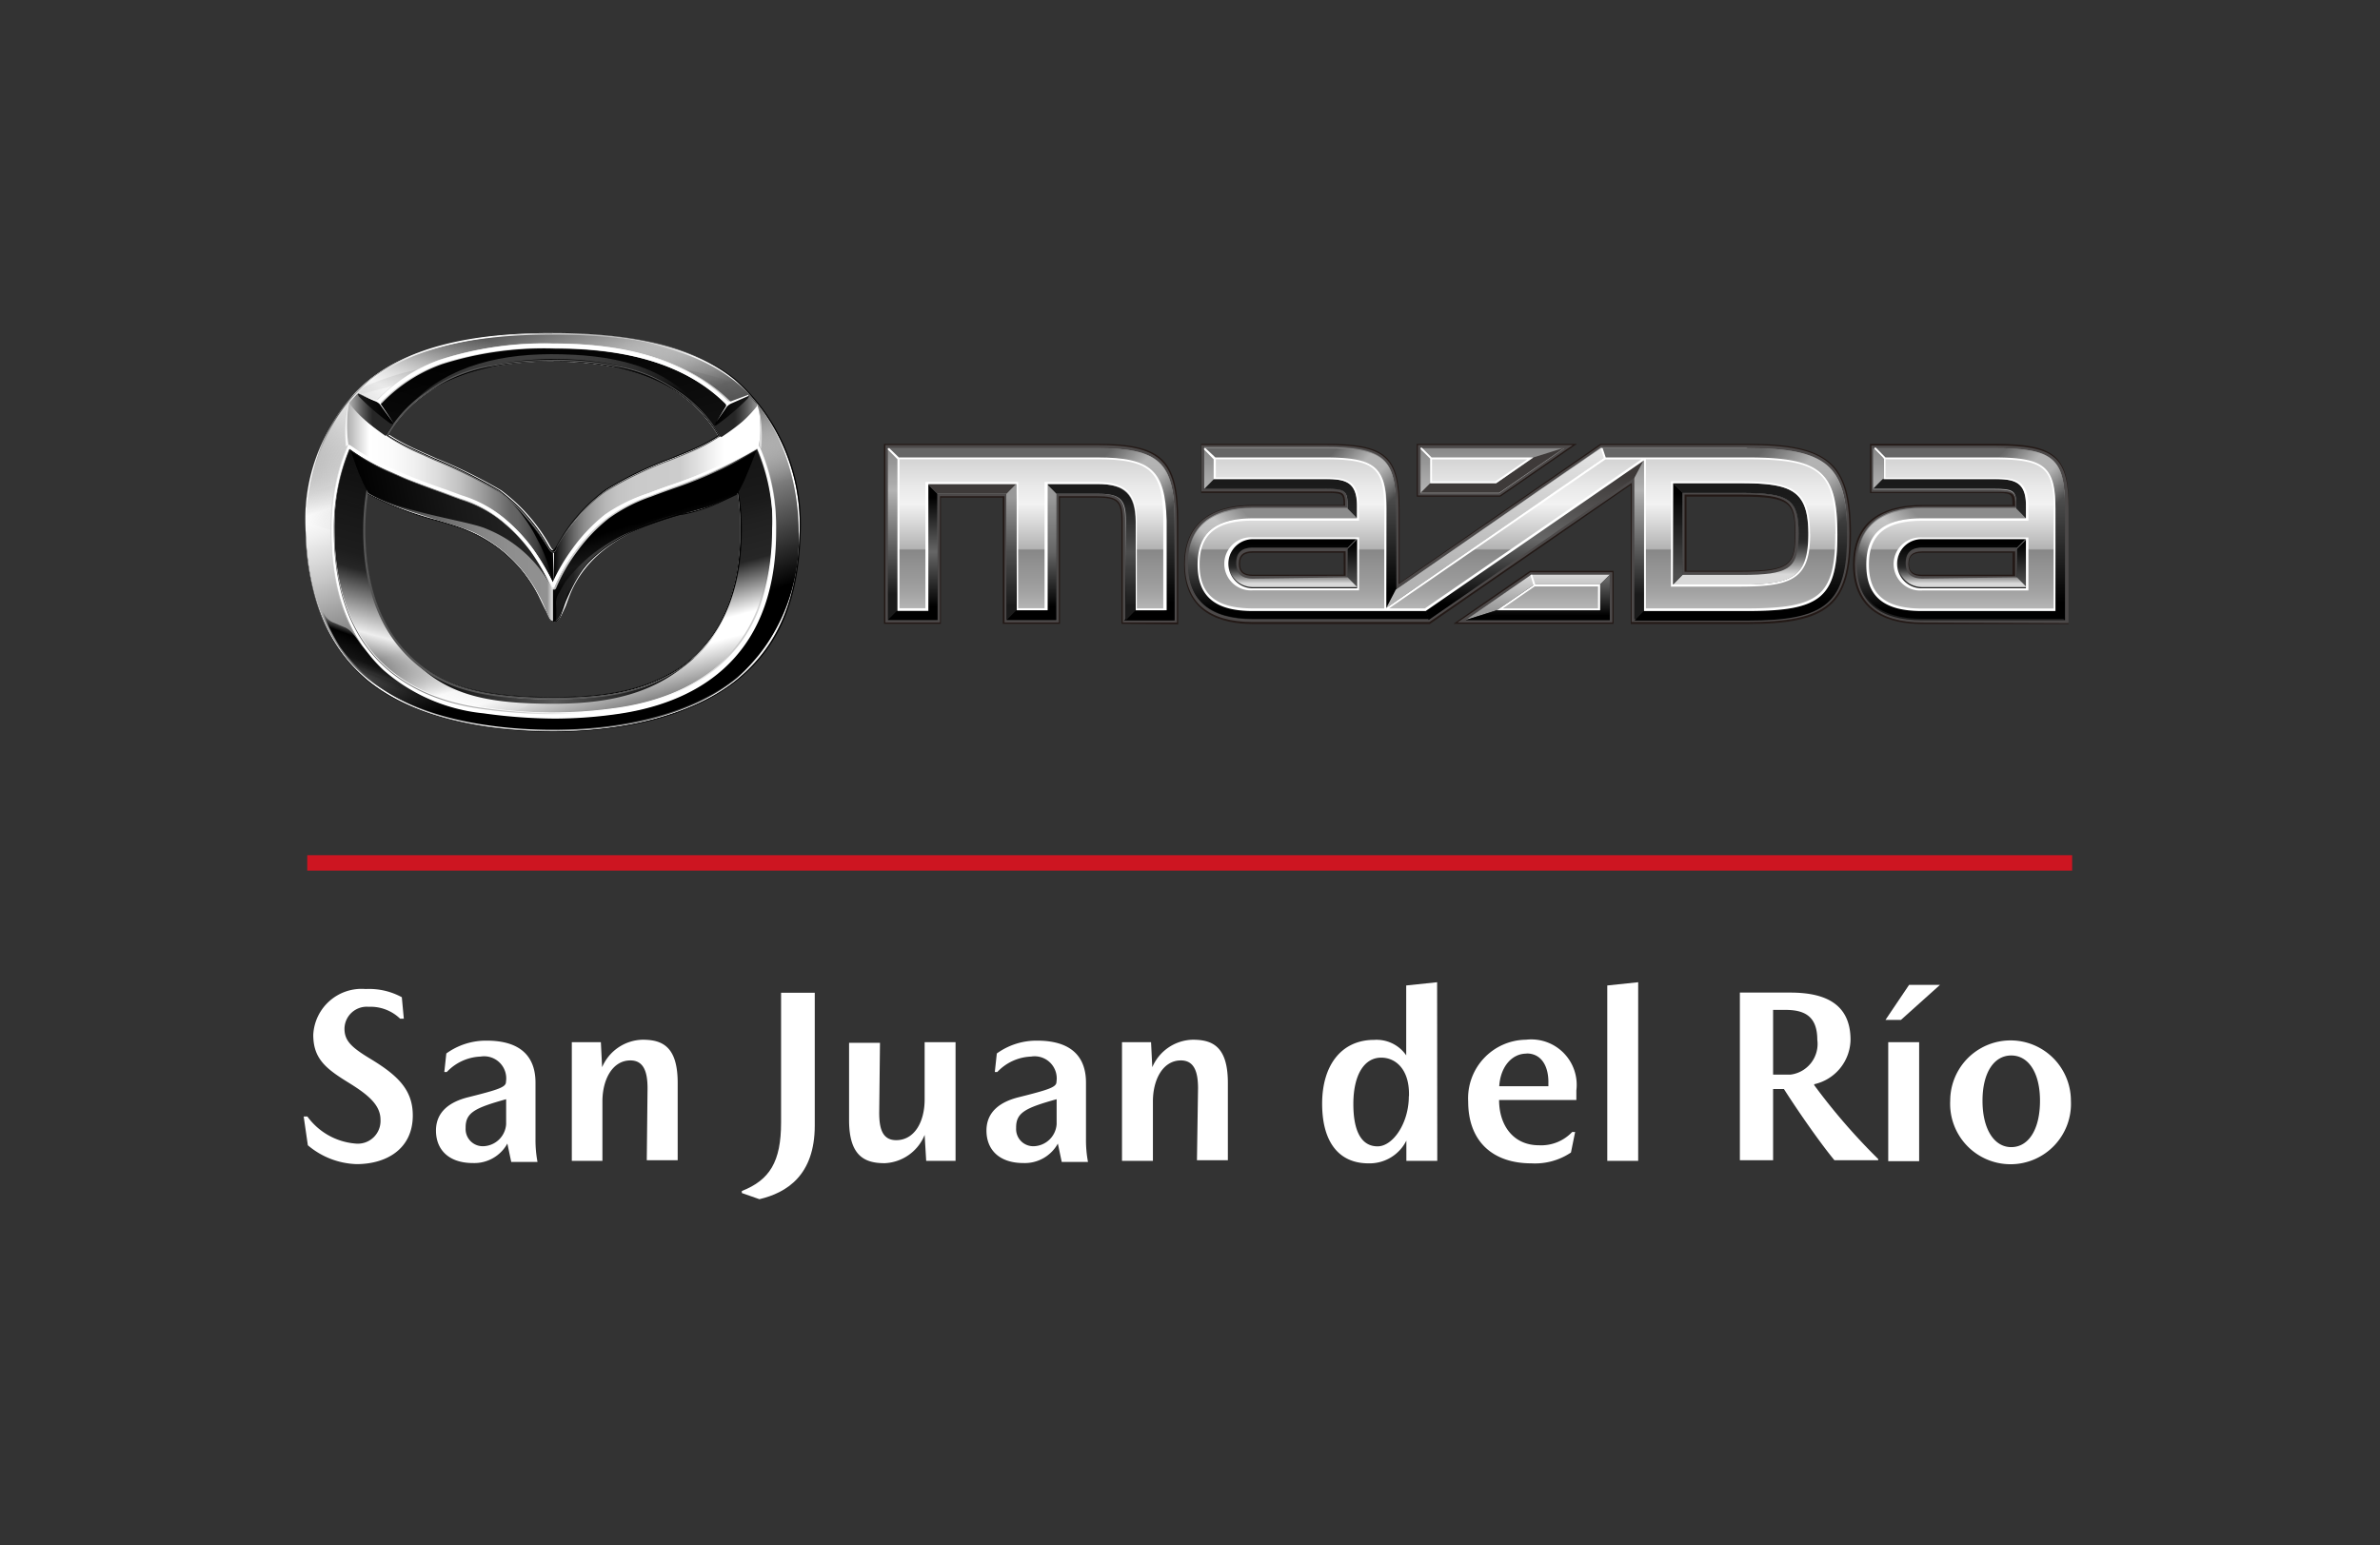 <svg id="Layer_1" data-name="Layer 1" xmlns="http://www.w3.org/2000/svg" xmlns:xlink="http://www.w3.org/1999/xlink" viewBox="0 0 154 100"><rect x="0" y="0" width="154" height="100" fill="#333333" stroke="none"/><defs><style>.cls-1,.cls-50{fill:none;}.cls-1{stroke:#cd1521;stroke-miterlimit:10;}.cls-2{fill:#fff;}.cls-3{fill:#231916;}.cls-4{fill:#4c4949;}.cls-5{fill:url(#名称未設定グラデーション_3);}.cls-6{fill:url(#名称未設定グラデーション_19);}.cls-14,.cls-16,.cls-25,.cls-29,.cls-31,.cls-49,.cls-7{opacity:0.5;}.cls-7{fill:url(#名称未設定グラデーション_77);}.cls-8{fill:url(#名称未設定グラデーション_2);}.cls-9{fill:url(#名称未設定グラデーション_14);}.cls-10{fill:url(#名称未設定グラデーション_16);}.cls-11{fill:#3e3a39;}.cls-12{fill:url(#名称未設定グラデーション_4);}.cls-13{fill:url(#名称未設定グラデーション_19-2);}.cls-14{fill:url(#名称未設定グラデーション_77-2);}.cls-15{fill:url(#名称未設定グラデーション_220);}.cls-16{fill:url(#名称未設定グラデーション_77-3);}.cls-17{fill:url(#名称未設定グラデーション_71);}.cls-18{fill:url(#名称未設定グラデーション_218);}.cls-19{fill:url(#名称未設定グラデーション_7);}.cls-20{fill:url(#名称未設定グラデーション_135);}.cls-21{fill:url(#名称未設定グラデーション_210);}.cls-22{fill:url(#名称未設定グラデーション_23);}.cls-23{fill:url(#名称未設定グラデーション_12);}.cls-24{fill:url(#名称未設定グラデーション_19-3);}.cls-25{fill:url(#名称未設定グラデーション_77-4);}.cls-26{fill:url(#名称未設定グラデーション_83);}.cls-27{fill:url(#名称未設定グラデーション_218-2);}.cls-28{fill:url(#名称未設定グラデーション_19-4);}.cls-29{fill:url(#名称未設定グラデーション_77-5);}.cls-30{fill:url(#名称未設定グラデーション_220-2);}.cls-31{fill:url(#名称未設定グラデーション_77-6);}.cls-32{fill:url(#名称未設定グラデーション_71-2);}.cls-33{fill:url(#名称未設定グラデーション_218-3);}.cls-34{fill:url(#名称未設定グラデーション_7-2);}.cls-35{fill:url(#名称未設定グラデーション_38);}.cls-36,.cls-37,.cls-38,.cls-39,.cls-40,.cls-41,.cls-42,.cls-43,.cls-44,.cls-47,.cls-48,.cls-51,.cls-52,.cls-54,.cls-55,.cls-56,.cls-57,.cls-58,.cls-62,.cls-63,.cls-64,.cls-65,.cls-66,.cls-67{fill-rule:evenodd;}.cls-36{fill:url(#linear-gradient);}.cls-37{fill:url(#名称未設定グラデーション_65);}.cls-38{fill:url(#名称未設定グラデーション_25);}.cls-39{fill:url(#名称未設定グラデーション_39);}.cls-40{opacity:0.74;fill:url(#linear-gradient-2);}.cls-41{fill:url(#linear-gradient-3);}.cls-42{fill:url(#linear-gradient-4);}.cls-43{fill:url(#linear-gradient-5);}.cls-44,.cls-52{opacity:0.9;}.cls-44{fill:url(#名称未設定グラデーション_42);}.cls-45{fill:#565656;}.cls-46{fill:url(#名称未設定グラデーション_42-2);}.cls-47,.cls-48{opacity:0.2;}.cls-47{fill:url(#linear-gradient-6);}.cls-48{fill-opacity:0.42;fill:url(#linear-gradient-7);}.cls-49,.cls-59{fill:#c8c8c8;}.cls-51{fill:url(#linear-gradient-8);}.cls-52{fill:url(#名称未設定グラデーション_49);}.cls-53{fill:url(#linear-gradient-9);}.cls-54{fill:url(#linear-gradient-10);}.cls-55{fill:url(#名称未設定グラデーション_27);}.cls-56{fill:url(#linear-gradient-11);}.cls-57{fill:url(#名称未設定グラデーション_31);}.cls-60{fill-opacity:0.8;fill:url(#linear-gradient-12);}.cls-61{fill:#1a1a1a;}.cls-62{fill:url(#linear-gradient-13);}.cls-63{fill:#dcdcdc;}.cls-64{fill:url(#linear-gradient-14);}.cls-65{fill:url(#linear-gradient-15);}.cls-66{fill:url(#linear-gradient-16);}.cls-67{fill:url(#linear-gradient-17);}</style><linearGradient id="名称未設定グラデーション_3" x1="95.54" y1="40.12" x2="95.54" y2="28.97" gradientUnits="userSpaceOnUse"><stop offset="0.15" stop-color="#1a1a1a"/><stop offset="0.45" stop-color="#666"/><stop offset="0.75" stop-color="#b3b3b3"/><stop offset="1" stop-color="#888"/></linearGradient><linearGradient id="名称未設定グラデーション_19" x1="66.74" y1="40.12" x2="66.74" y2="28.97" gradientUnits="userSpaceOnUse"><stop offset="0.1"/><stop offset="0.9" stop-color="#666"/></linearGradient><linearGradient id="名称未設定グラデーション_77" x1="71.64" y1="28.36" x2="76.49" y2="33.21" gradientUnits="userSpaceOnUse"><stop offset="0.1" stop-color="#fff" stop-opacity="0"/><stop offset="0.2" stop-color="#fff" stop-opacity="0.32"/><stop offset="0.4" stop-color="#fff"/><stop offset="0.6" stop-color="#fff"/><stop offset="0.9" stop-color="#fff" stop-opacity="0"/></linearGradient><linearGradient id="名称未設定グラデーション_2" x1="70.58" y1="40.12" x2="70.58" y2="31.32" gradientUnits="userSpaceOnUse"><stop offset="0.1" stop-color="#1a1a1a"/><stop offset="0.5" stop-color="#4d4d4d"/><stop offset="0.9" stop-color="#1a1a1a"/></linearGradient><linearGradient id="名称未設定グラデーション_14" x1="66.74" y1="40.12" x2="66.74" y2="31.32" gradientUnits="userSpaceOnUse"><stop offset="0.1"/><stop offset="0.5" stop-color="#666"/><stop offset="0.9" stop-color="#999"/></linearGradient><linearGradient id="名称未設定グラデーション_16" x1="65.44" y1="40.12" x2="65.44" y2="31.32" gradientUnits="userSpaceOnUse"><stop offset="0.1" stop-color="#1a1a1a"/><stop offset="0.5" stop-color="#4d4d4d"/><stop offset="0.9" stop-color="#999"/></linearGradient><linearGradient id="名称未設定グラデーション_4" x1="59.05" y1="40.12" x2="59.05" y2="31.32" gradientUnits="userSpaceOnUse"><stop offset="0.1"/><stop offset="0.5" stop-color="#666"/><stop offset="0.9"/></linearGradient><linearGradient id="名称未設定グラデーション_19-2" x1="84.12" y1="39.34" x2="84.12" y2="28.97" xlink:href="#名称未設定グラデーション_19"/><linearGradient id="名称未設定グラデーション_77-2" x1="86.32" y1="28.38" x2="90.6" y2="32.65" xlink:href="#名称未設定グラデーション_77"/><linearGradient id="名称未設定グラデーション_220" x1="84.66" y1="40.12" x2="84.66" y2="32.93" gradientUnits="userSpaceOnUse"><stop offset="0.1"/><stop offset="0.9" stop-color="#8c8c8c"/></linearGradient><linearGradient id="名称未設定グラデーション_77-3" x1="76.77" y1="36.42" x2="80.67" y2="32.52" xlink:href="#名称未設定グラデーション_77"/><linearGradient id="名称未設定グラデーション_71" x1="82.87" y1="33.56" x2="82.87" y2="31.02" gradientUnits="userSpaceOnUse"><stop offset="0.1" stop-color="#262626"/><stop offset="0.9" stop-color="#1a1a1a"/></linearGradient><linearGradient id="名称未設定グラデーション_218" x1="87.51" y1="38.07" x2="87.51" y2="34.89" gradientUnits="userSpaceOnUse"><stop offset="0.1" stop-color="#4d4d4d"/><stop offset="0.9"/></linearGradient><linearGradient id="名称未設定グラデーション_7" x1="83.6" y1="38.07" x2="83.6" y2="34.89" gradientUnits="userSpaceOnUse"><stop offset="0.1" stop-color="#d9d9d9"/><stop offset="0.18" stop-color="#a6a6a6"/><stop offset="0.27" stop-color="#6f6f6f"/><stop offset="0.35" stop-color="#474747"/><stop offset="0.41" stop-color="#2f2f2f"/><stop offset="0.45" stop-color="#262626"/><stop offset="0.9"/></linearGradient><linearGradient id="名称未設定グラデーション_135" x1="99.5" y1="40.12" x2="99.5" y2="37.19" gradientUnits="userSpaceOnUse"><stop offset="0.23" stop-color="#999"/><stop offset="0.77" stop-color="#c5c5c5"/><stop offset="1" stop-color="#d9d9d9"/></linearGradient><linearGradient id="名称未設定グラデーション_210" x1="99.5" y1="40.12" x2="99.5" y2="37.19" xlink:href="#名称未設定グラデーション_19"/><linearGradient id="名称未設定グラデーション_23" x1="96.76" y1="39.34" x2="96.76" y2="28.97" gradientUnits="userSpaceOnUse"><stop offset="0.23" stop-color="#b3b3b3"/><stop offset="0.9" stop-color="#dfdfdf"/><stop offset="1" stop-color="#e6e6e6"/></linearGradient><linearGradient id="名称未設定グラデーション_12" x1="99.31" y1="40.12" x2="99.31" y2="29.74" gradientUnits="userSpaceOnUse"><stop offset="0.1"/><stop offset="0.5" stop-color="#666"/><stop offset="0.9" stop-color="#3e3a39"/></linearGradient><linearGradient id="名称未設定グラデーション_19-3" x1="111.57" y1="40.12" x2="111.57" y2="28.97" xlink:href="#名称未設定グラデーション_19"/><linearGradient id="名称未設定グラデーション_77-4" x1="113.92" y1="28.12" x2="119.93" y2="34.13" xlink:href="#名称未設定グラデーション_77"/><linearGradient id="名称未設定グラデーション_83" x1="112.63" y1="37.82" x2="112.63" y2="31.27" gradientUnits="userSpaceOnUse"><stop offset="0.1" stop-color="#d9d9d9"/><stop offset="0.18" stop-color="#a6a6a6"/><stop offset="0.27" stop-color="#6f6f6f"/><stop offset="0.35" stop-color="#474747"/><stop offset="0.41" stop-color="#2f2f2f"/><stop offset="0.45" stop-color="#262626"/><stop offset="0.9" stop-color="#1a1a1a"/></linearGradient><linearGradient id="名称未設定グラデーション_218-2" x1="108.57" y1="37.82" x2="108.57" y2="31.27" xlink:href="#名称未設定グラデーション_218"/><linearGradient id="名称未設定グラデーション_19-4" x1="127.44" y1="40.12" x2="127.44" y2="28.97" xlink:href="#名称未設定グラデーション_19"/><linearGradient id="名称未設定グラデーション_77-5" x1="129.64" y1="28.38" x2="133.91" y2="32.65" xlink:href="#名称未設定グラデーション_77"/><linearGradient id="名称未設定グラデーション_220-2" x1="126.91" y1="40.12" x2="126.91" y2="32.93" xlink:href="#名称未設定グラデーション_220"/><linearGradient id="名称未設定グラデーション_77-6" x1="120.09" y1="36.42" x2="123.98" y2="32.52" xlink:href="#名称未設定グラデーション_77"/><linearGradient id="名称未設定グラデーション_71-2" x1="126.19" y1="33.56" x2="126.19" y2="31.02" xlink:href="#名称未設定グラデーション_71"/><linearGradient id="名称未設定グラデーション_218-3" x1="130.83" y1="38.07" x2="130.83" y2="34.89" xlink:href="#名称未設定グラデーション_218"/><linearGradient id="名称未設定グラデーション_7-2" x1="126.91" y1="38.07" x2="126.91" y2="34.89" xlink:href="#名称未設定グラデーション_7"/><linearGradient id="名称未設定グラデーション_38" x1="95.54" y1="39.36" x2="95.54" y2="29.72" gradientUnits="userSpaceOnUse"><stop offset="0" stop-color="#b5b5b5"/><stop offset="0.11" stop-color="#a2a2a2"/><stop offset="0.2" stop-color="#999"/><stop offset="0.31" stop-color="#909090"/><stop offset="0.39" stop-color="#878787"/><stop offset="0.4" stop-color="#b3b3b3"/><stop offset="0.53" stop-color="#cfcfcf"/><stop offset="0.7" stop-color="#f2f2f2"/><stop offset="0.82" stop-color="#e9e9e9"/><stop offset="1" stop-color="#d4d4d4"/></linearGradient><linearGradient id="linear-gradient" x1="32.63" y1="22.21" x2="39.08" y2="46.26" gradientUnits="userSpaceOnUse"><stop offset="0.21"/><stop offset="0.36" stop-color="#0b0b0b"/><stop offset="0.59" stop-color="#262626"/><stop offset="0.85" stop-color="#b2b2b2"/><stop offset="1" stop-color="#fff"/></linearGradient><linearGradient id="名称未設定グラデーション_65" x1="32.63" y1="22.21" x2="39.08" y2="46.26" gradientUnits="userSpaceOnUse"><stop offset="0"/><stop offset="0.56" stop-color="#1a1a1a"/><stop offset="0.61" stop-color="#202020"/><stop offset="0.71" stop-color="#262626"/><stop offset="0.84" stop-color="#fff"/><stop offset="0.89" stop-color="#fff"/><stop offset="1" stop-color="gray"/></linearGradient><linearGradient id="名称未設定グラデーション_25" x1="327.83" y1="21.53" x2="334.09" y2="44.91" gradientTransform="matrix(-1, 0, 0, 1, 360.33, 0)" gradientUnits="userSpaceOnUse"><stop offset="0" stop-opacity="0"/><stop offset="0.61" stop-color="#1a1a1a"/><stop offset="0.67" stop-color="#1d1d1d"/><stop offset="0.71" stop-color="#262626"/><stop offset="0.87" stop-color="#eee"/><stop offset="1" stop-color="#dcdcdc" stop-opacity="0"/></linearGradient><linearGradient id="名称未設定グラデーション_39" x1="40.42" y1="47.25" x2="31.04" y2="21.48" gradientUnits="userSpaceOnUse"><stop offset="0.04"/><stop offset="0.19"/><stop offset="0.29" stop-color="#343434"/><stop offset="0.45" stop-color="#8a8a8a"/><stop offset="0.58" stop-color="#c9c9c9"/><stop offset="0.68" stop-color="#f0f0f0"/><stop offset="0.73" stop-color="#fff"/><stop offset="1" stop-color="#4d4d4d"/></linearGradient><linearGradient id="linear-gradient-2" x1="24.46" y1="33.19" x2="27.96" y2="21.01" gradientUnits="userSpaceOnUse"><stop offset="0" stop-color="#fff" stop-opacity="0"/><stop offset="0.11" stop-color="#fff" stop-opacity="0.25"/><stop offset="0.28" stop-color="#fff" stop-opacity="0.65"/><stop offset="0.4" stop-color="#fff" stop-opacity="0.9"/><stop offset="0.46" stop-color="#fff"/><stop offset="0.81" stop-color="#bcbcbc" stop-opacity="0.34"/><stop offset="1" stop-color="#9a9a9a" stop-opacity="0"/></linearGradient><linearGradient id="linear-gradient-3" x1="26.24" y1="24.72" x2="45.38" y2="24.72" gradientUnits="userSpaceOnUse"><stop offset="0"/><stop offset="0.03" stop-color="#101010" stop-opacity="0.94"/><stop offset="0.13" stop-color="#3f3f3f" stop-opacity="0.74"/><stop offset="0.24" stop-color="#616161" stop-opacity="0.6"/><stop offset="0.36" stop-color="#767676" stop-opacity="0.52"/><stop offset="0.5" stop-color="#7c7c7c" stop-opacity="0.5"/><stop offset="1"/></linearGradient><linearGradient id="linear-gradient-4" x1="82.06" y1="-18.05" x2="100.08" y2="-18.05" gradientTransform="translate(127 26) rotate(180)" gradientUnits="userSpaceOnUse"><stop offset="0"/><stop offset="0.24" stop-color="#262626"/><stop offset="0.5" stop-color="#565656"/><stop offset="1"/></linearGradient><linearGradient id="linear-gradient-5" x1="275" y1="40.27" x2="274.07" y2="42.81" gradientTransform="matrix(-1, 0, 0, 1, 323, 0)" gradientUnits="userSpaceOnUse"><stop offset="0.24" stop-opacity="0"/><stop offset="0.44"/><stop offset="0.69" stop-opacity="0.74"/><stop offset="1" stop-opacity="0"/></linearGradient><linearGradient id="名称未設定グラデーション_42" x1="40.45" y1="20.73" x2="32.65" y2="34.79" gradientTransform="translate(-11.17)" gradientUnits="userSpaceOnUse"><stop offset="0" stop-color="#fff" stop-opacity="0"/><stop offset="0.05" stop-color="#fff" stop-opacity="0.11"/><stop offset="0.16" stop-color="#fff" stop-opacity="0.39"/><stop offset="0.31" stop-color="#fff" stop-opacity="0.84"/><stop offset="0.37" stop-color="#fff"/><stop offset="1" stop-color="gray" stop-opacity="0"/></linearGradient><linearGradient id="名称未設定グラデーション_42-2" x1="19.78" y1="34.43" x2="51.74" y2="34.43" gradientTransform="matrix(1, 0, 0, 1, 0, 0)" xlink:href="#名称未設定グラデーション_42"/><linearGradient id="linear-gradient-6" x1="44" y1="24.96" x2="48.59" y2="24.96" gradientUnits="userSpaceOnUse"><stop offset="0"/><stop offset="0.09" stop-opacity="0.8"/><stop offset="1" stop-opacity="0"/></linearGradient><linearGradient id="linear-gradient-7" x1="183.09" y1="23.73" x2="183.09" y2="26.72" gradientTransform="matrix(-1, 0, 0, 1, 208, 0)" gradientUnits="userSpaceOnUse"><stop offset="0"/><stop offset="1" stop-opacity="0"/></linearGradient><linearGradient id="linear-gradient-8" x1="325.36" y1="41.38" x2="324.05" y2="44.97" gradientTransform="translate(-299.03)" gradientUnits="userSpaceOnUse"><stop offset="0.05" stop-opacity="0"/><stop offset="0.26"/><stop offset="0.53" stop-opacity="0.85"/><stop offset="0.61" stop-color="#050505" stop-opacity="0.84"/><stop offset="0.69" stop-color="#161616" stop-opacity="0.79"/><stop offset="0.74" stop-color="#262626" stop-opacity="0.74"/><stop offset="0.76" stop-color="#1c1c1c" stop-opacity="0.54"/><stop offset="0.79" stop-color="#0c0c0c" stop-opacity="0.23"/><stop offset="0.85" stop-color="#030303" stop-opacity="0.05"/><stop offset="1" stop-opacity="0"/></linearGradient><linearGradient id="名称未設定グラデーション_49" x1="129.21" y1="32.3" x2="132.43" y2="21.06" gradientTransform="matrix(-1, 0, 0, 1, 176, 0)" gradientUnits="userSpaceOnUse"><stop offset="0" stop-color="#fff" stop-opacity="0"/><stop offset="0.17" stop-color="#c8c8c8" stop-opacity="0.32"/><stop offset="0.46" stop-color="#565656"/><stop offset="0.47" stop-color="#404040"/><stop offset="0.61" stop-color="#494949" stop-opacity="0.93"/><stop offset="0.74" stop-color="#626262" stop-opacity="0.71"/><stop offset="0.88" stop-color="#8c8d8d" stop-opacity="0.35"/><stop offset="0.97" stop-color="#afb0b0" stop-opacity="0.05"/><stop offset="1" stop-color="#9a9a9a" stop-opacity="0"/></linearGradient><linearGradient id="linear-gradient-9" x1="23.4" y1="35.22" x2="48.44" y2="35.22" gradientUnits="userSpaceOnUse"><stop offset="0"/><stop offset="0.03" stop-color="#171717"/><stop offset="0.1" stop-color="#3c3c3c"/><stop offset="0.16" stop-color="#5b5b5b"/><stop offset="0.23" stop-color="#737373"/><stop offset="0.3" stop-color="#848484"/><stop offset="0.38" stop-color="#8e8e8e"/><stop offset="0.48" stop-color="#919191"/><stop offset="0.5" stop-color="#fff" stop-opacity="0.77"/><stop offset="0.5" stop-opacity="0.9"/><stop offset="0.52" stop-color="#090909" stop-opacity="0.92"/><stop offset="0.55" stop-color="#212121" stop-opacity="0.99"/><stop offset="0.55" stop-color="#262626"/><stop offset="0.55" stop-color="#272727"/><stop offset="0.56" stop-color="#323232"/><stop offset="0.57" stop-color="#393939"/><stop offset="0.59" stop-color="#3b3b3b"/><stop offset="1"/></linearGradient><linearGradient id="linear-gradient-10" x1="-122.97" y1="34.63" x2="-133.93" y2="32.5" gradientTransform="matrix(-1, 0, 0, 1, -99.29, 0)" gradientUnits="userSpaceOnUse"><stop offset="0"/><stop offset="0.55" stop-color="#181818"/><stop offset="1" stop-color="#262626"/></linearGradient><linearGradient id="名称未設定グラデーション_27" x1="35.8" y1="32.13" x2="49.23" y2="32.13" gradientUnits="userSpaceOnUse"><stop offset="0"/><stop offset="0.03" stop-color="#282828"/><stop offset="0.07" stop-color="#4f4f4f"/><stop offset="0.11" stop-color="#717171"/><stop offset="0.15" stop-color="#8d8d8d"/><stop offset="0.2" stop-color="#a4a4a4"/><stop offset="0.25" stop-color="#b6b6b6"/><stop offset="0.31" stop-color="#c3c3c3"/><stop offset="0.4" stop-color="#cacaca"/><stop offset="0.61" stop-color="#ccc"/><stop offset="0.82" stop-color="#fff"/></linearGradient><linearGradient id="linear-gradient-11" x1="41.42" y1="31.35" x2="43.41" y2="37.86" gradientUnits="userSpaceOnUse"><stop offset="0"/><stop offset="0.03"/><stop offset="0.34"/><stop offset="0.42" stop-color="#090909"/><stop offset="0.57" stop-color="#171717"/><stop offset="0.81"/></linearGradient><linearGradient id="名称未設定グラデーション_31" x1="-135.1" y1="32.09" x2="-121.71" y2="32.09" gradientTransform="matrix(-1, 0, 0, 1, -99.29, 0)" gradientUnits="userSpaceOnUse"><stop offset="0"/><stop offset="0.04" stop-color="#1f1f1f"/><stop offset="0.08" stop-color="#3e3e3e"/><stop offset="0.13" stop-color="#545454"/><stop offset="0.17" stop-color="#616161"/><stop offset="0.21" stop-color="#666"/><stop offset="0.24" stop-color="#737373"/><stop offset="0.35" stop-color="#9e9e9e"/><stop offset="0.45" stop-color="#c1c1c1"/><stop offset="0.56" stop-color="#dcdcdc"/><stop offset="0.67" stop-color="#f0f0f0"/><stop offset="0.78" stop-color="#fbfbfb"/><stop offset="0.89" stop-color="#fff"/><stop offset="1" stop-color="#adadad"/></linearGradient><linearGradient id="linear-gradient-12" x1="21.6" y1="37.61" x2="49.98" y2="37.61" gradientUnits="userSpaceOnUse"><stop offset="0" stop-color="#262626"/><stop offset="0.08" stop-color="#3f3f3f"/><stop offset="0.25" stop-color="#7e7e7e"/><stop offset="0.5" stop-color="#e3e3e3"/><stop offset="0.57" stop-color="#fff"/><stop offset="0.71" stop-color="#fdfdfd" stop-opacity="0.99"/><stop offset="0.76" stop-color="#f6f6f6" stop-opacity="0.96"/><stop offset="0.81" stop-color="#e9e9e9" stop-opacity="0.91"/><stop offset="0.85" stop-color="#d7d7d7" stop-opacity="0.84"/><stop offset="0.88" stop-color="silver" stop-opacity="0.75"/><stop offset="0.91" stop-color="#a3a3a3" stop-opacity="0.64"/><stop offset="0.93" stop-color="#818181" stop-opacity="0.51"/><stop offset="0.96" stop-color="#5a5a5a" stop-opacity="0.35"/><stop offset="0.98" stop-color="#2e2e2e" stop-opacity="0.18"/><stop offset="1" stop-opacity="0"/></linearGradient><linearGradient id="linear-gradient-13" x1="22.48" y1="28.89" x2="22.48" y2="26.09" gradientUnits="userSpaceOnUse"><stop offset="0" stop-color="#f8f8f8"/><stop offset="0.94" stop-color="#f8f8f8"/><stop offset="1" stop-color="#f8f8f8"/></linearGradient><linearGradient id="linear-gradient-14" x1="287.23" y1="26.9" x2="290.06" y2="26.9" gradientTransform="translate(-241.06)" gradientUnits="userSpaceOnUse"><stop offset="0"/><stop offset="0.31" stop-color="#060606"/><stop offset="0.71" stop-color="#151515"/><stop offset="1" stop-color="#262626"/></linearGradient><linearGradient id="linear-gradient-15" x1="473.31" y1="26.8" x2="476.13" y2="26.8" gradientTransform="matrix(-1, 0, 0, 1, 498.75, 0)" xlink:href="#linear-gradient-14"/><linearGradient id="linear-gradient-16" x1="3.45" y1="26.85" x2="6.35" y2="26.85" gradientTransform="translate(19.13)" gradientUnits="userSpaceOnUse"><stop offset="0" stop-color="#b2b2b2"/><stop offset="0.01" stop-color="#b0b0b0"/><stop offset="0.26" stop-color="#666"/><stop offset="0.44" stop-color="#383838"/><stop offset="0.53" stop-color="#262626"/></linearGradient><linearGradient id="linear-gradient-17" x1="189.52" y1="26.9" x2="192.4" y2="26.9" gradientTransform="matrix(-1, 0, 0, 1, 238.56, 0)" gradientUnits="userSpaceOnUse"><stop offset="0" stop-color="#9a9a9a"/><stop offset="0.07" stop-color="#878787"/><stop offset="0.28" stop-color="#535353"/><stop offset="0.44" stop-color="#323232"/><stop offset="0.53" stop-color="#262626"/></linearGradient></defs><title>Logo San Juan Desktop</title><line class="cls-1" x1="19.88" y1="55.84" x2="134.08" y2="55.84"/><path class="cls-2" d="M23.85,65.15a1.44,1.44,0,0,0-1.56,1.41c0,.78.43,1.2,1.65,1.94,1.77,1.07,2.77,2,2.77,3.68,0,2.18-1.72,3.15-3.64,3.15a5.11,5.11,0,0,1-3.15-1.22l-.27-1.86h.24A4.27,4.27,0,0,0,23,74a1.47,1.47,0,0,0,1.62-1.55c0-1-.91-1.68-2.11-2.42-1.46-.9-2.24-1.55-2.24-3.07A3.13,3.13,0,0,1,23.66,64a4.42,4.42,0,0,1,2.34.53l.13,1.39h-.24A2.75,2.75,0,0,0,23.85,65.15Z"/><path class="cls-2" d="M32.83,74a2.44,2.44,0,0,1-2.23,1.26c-1.56,0-2.39-.86-2.39-2.1s.92-1.86,2.05-2.15c2-.5,2.48-.66,2.48-1V70a1.43,1.43,0,0,0-1.64-1.63,3.17,3.17,0,0,0-2.19,1h-.16l.13-1.2a4.38,4.38,0,0,1,2.61-.83c2.24,0,3.16,1.07,3.16,2.72v3.67a7.5,7.5,0,0,0,.13,1.46h-1.7Zm-.08-1.26V71.13c-2,.56-2.64.86-2.62,1.86a1.11,1.11,0,0,0,1.18,1.18A1.53,1.53,0,0,0,32.75,72.75Z"/><path class="cls-2" d="M41.9,70.43c0-1-.21-1.81-1.11-1.81-1.14,0-1.81,1.2-1.81,2.66v3.84H37V67.44h1.88l.08,1.62h0a2.92,2.92,0,0,1,2.62-1.78c1.29,0,2.27.45,2.27,2.8v5h-2Z"/><path class="cls-2" d="M52.72,72.83c0,3.22-1.81,4.35-3.58,4.77L48,77.2v-.13c1.8-.71,2.54-1.89,2.54-4.43v-8.4h2.18Z"/><path class="cls-2" d="M56.89,72c0,1,.19,1.78,1.1,1.78,1.18,0,1.84-1.18,1.84-2.64V67.44h2v7.68H59.93l-.1-1.68h0a2.93,2.93,0,0,1-2.58,1.83c-1.27,0-2.31-.43-2.31-2.79v-5h2Z"/><path class="cls-2" d="M68.45,74a2.44,2.44,0,0,1-2.23,1.26c-1.56,0-2.39-.86-2.39-2.1s.92-1.86,2.05-2.15c2-.5,2.48-.66,2.48-1V70a1.43,1.43,0,0,0-1.64-1.63,3.17,3.17,0,0,0-2.19,1h-.16l.13-1.2a4.38,4.38,0,0,1,2.61-.83c2.24,0,3.16,1.07,3.16,2.72v3.67a7.5,7.5,0,0,0,.13,1.46h-1.7Zm-.08-1.26V71.13c-2,.56-2.64.86-2.62,1.86a1.11,1.11,0,0,0,1.18,1.18A1.53,1.53,0,0,0,68.37,72.75Z"/><path class="cls-2" d="M77.52,70.43c0-1-.21-1.81-1.11-1.81-1.14,0-1.81,1.2-1.81,2.66v3.84h-2V67.44h1.88l.08,1.62h0a2.92,2.92,0,0,1,2.62-1.78c1.29,0,2.27.45,2.27,2.8v5h-2Z"/><path class="cls-2" d="M93,75.12H91V73.81h0a2.66,2.66,0,0,1-2.45,1.47c-1.92,0-3-1.38-3-3.86s1.24-4.13,3.37-4.13a2.33,2.33,0,0,1,2.07,1h0V63.77l2-.21Zm-1.83-4.19v-.14c0-1.6-.86-2.35-1.8-2.35-1.1,0-1.8,1.12-1.8,3s.59,2.74,1.57,2.74S91.16,72.7,91.16,70.93Z"/><path class="cls-2" d="M97,71.18c0,1.63.91,2.93,2.58,2.93a2.76,2.76,0,0,0,2.15-.86h.19l-.27,1.33a4.17,4.17,0,0,1-2.56.7c-2.5,0-4.09-1.42-4.09-4a3.79,3.79,0,0,1,3.74-4A2.94,2.94,0,0,1,102,70.56v.62Zm1.76-3c-.91,0-1.67.82-1.75,2.11h3.18v-.16C100.22,68.94,99.7,68.17,98.79,68.17Z"/><path class="cls-2" d="M104,63.77l2-.21V75.12h-2Z"/><path class="cls-2" d="M119.74,67.29a3,3,0,0,1-2.35,2.87v.06A40.23,40.23,0,0,0,121.53,75v.08H118.7c-.91-1.1-2.34-3.15-3.27-4.61h-.7v4.61h-2.15V64.23h3.26C117.92,64.23,119.74,64.84,119.74,67.29Zm-2.15,0c0-1.49-.78-1.94-2.05-1.94h-.81v4.19h1.11A2,2,0,0,0,117.59,67.28Z"/><path class="cls-2" d="M123,66h-1l1.53-2.27h2Zm1.18,9.14h-2V67.44h2Z"/><path class="cls-2" d="M134,71.23a3.91,3.91,0,1,1-7.81,0,3.9,3.9,0,1,1,7.81,0Zm-2,0c0-1.82-.75-2.93-1.86-2.93s-1.86,1.1-1.86,2.93.75,3,1.86,3S132,73.1,132,71.23Z"/><path class="cls-3" d="M72.56,40.37V33.74c0-1.3-.26-1.54-1.61-1.54H68.59v8.17H64.88V32.2h-4v8.17H57.2V28.72H71c4.16,0,5.24,1,5.24,5v6.68Z"/><path class="cls-3" d="M113.07,28.72h-9.51l-13,9V32.93c0-3.45-.88-4.21-4.84-4.21h-8v3.18h8c1.12,0,1.22,0,1.22.78H81.07c-2,0-4.45.67-4.45,3.85s2.42,3.85,4.45,3.85H92.52l13-9v9h7.56c5.26,0,6.69-1.25,6.69-5.83S118.32,28.72,113.07,28.72ZM86.95,37.19H81.07c-.73,0-.83-.36-.83-.71s.1-.71.83-.71h5.87Zm25.74-.25h-3.56v-4.8h3.56c3.15,0,3.45.42,3.45,2.4S115.84,36.94,112.69,36.94Z"/><polygon class="cls-3" points="91.67 32.14 91.67 28.72 102.04 28.72 97.08 32.14 91.67 32.14"/><polygon class="cls-3" points="94.04 40.37 99 36.94 104.41 36.94 104.41 40.37 94.04 40.37"/><path class="cls-3" d="M129,28.72h-8v3.18h8c1.12,0,1.22,0,1.22.78h-5.87c-2,0-4.45.67-4.45,3.85s2.42,3.85,4.45,3.85h9.5V32.93C133.89,29.48,133,28.72,129,28.72Zm1.22,8.47h-5.87c-.73,0-.83-.36-.83-.71s.1-.71.83-.71h5.87Z"/><path class="cls-4" d="M72.65,40.28V33.74c0-1.35-.29-1.63-1.7-1.63H68.51v8.17H65V32.11H60.82v8.17H57.29V28.8H71c4.09,0,5.15,1,5.15,4.88v6.6Z"/><path class="cls-4" d="M113.07,28.8h-9.48l-13.09,9V32.93c0-3.39-.85-4.13-4.76-4.13h-8v3h8c1.19,0,1.3,0,1.3.93v0h-6c-2.86,0-4.37,1.3-4.37,3.76s1.51,3.76,4.37,3.76H92.49l13.09-9v9h7.48c5.22,0,6.61-1.21,6.61-5.74S118.28,28.8,113.07,28.8Zm-32,8.47c-.62,0-.91-.25-.91-.8s.29-.8.91-.8h6v1.59ZM112.69,37H109v-5h3.65c3.2,0,3.53.47,3.53,2.48S115.9,37,112.69,37Z"/><polygon class="cls-4" points="91.75 32.06 91.75 28.8 101.77 28.8 97.05 32.06 91.75 32.06"/><polygon class="cls-4" points="94.31 40.28 99.03 37.03 104.33 37.03 104.33 40.28 94.31 40.28"/><path class="cls-4" d="M124.39,40.28c-2.86,0-4.37-1.3-4.37-3.76s1.51-3.76,4.37-3.76h6v0c0-.91-.11-.93-1.3-.93h-8v-3h8c3.92,0,4.76.73,4.76,4.13v7.36Zm0-4.6c-.62,0-.91.25-.91.8s.29.8.91.8h6V35.68Z"/><path class="cls-5" d="M76,33.69v6.43H72.81V33.74c0-1.44-.36-1.79-1.86-1.79H68.34v8.17H65.13V31.95H60.66v8.17H57.45V29H71C75,29,76,29.9,76,33.69Zm37-4.72h-9.43L90.32,38.15V32.93c0-3.3-.77-4-4.6-4h-7.8v2.68h7.8c1.31,0,1.47.12,1.47,1.1v.18H81.07c-2.78,0-4.2,1.21-4.2,3.59s1.42,3.59,4.2,3.59H92.44l13.31-9.19v9.19h7.31c5.13,0,6.45-1.14,6.45-5.57S118.19,29,113.07,29ZM87.2,37.44H81.07c-.71,0-1.08-.32-1.08-1s.36-1,1.08-1H87.2Zm25.49-.25h-3.81v-5.3h3.81c3.13,0,3.7.41,3.7,2.65S115.82,37.19,112.69,37.19ZM101.24,29H91.92v2.92H97Zm2.93,8.22H99.08l-4.24,2.92h9.32ZM129,29h-7.8v2.68H129c1.31,0,1.47.12,1.47,1.1v.18h-6.12c-2.78,0-4.2,1.21-4.2,3.59s1.42,3.59,4.2,3.59h9.25V32.93C133.64,29.63,132.87,29,129,29Zm1.47,8.47h-6.12c-.71,0-1.08-.32-1.08-1s.36-1,1.08-1h6.12Z"/><path class="cls-6" d="M71,29H57.45l.62.63H71c3.47,0,4.36.84,4.36,4.09v5.8h-2l-.62.63H76V33.69C76,29.9,75,29,71,29Z"/><path class="cls-7" d="M71,29v.63c3.47,0,4.36.84,4.36,4.09H76C76,29.9,75,29,71,29Z"/><path class="cls-8" d="M71,31.32H67.72l.62.63H71c1.5,0,1.86.35,1.86,1.79v6.38l.62-.63V33.74C73.44,32,72.79,31.32,71,31.32Z"/><polygon class="cls-9" points="67.72 31.32 67.72 39.49 65.75 39.49 65.13 40.12 68.34 40.12 68.34 31.95 67.72 31.32"/><polygon class="cls-10" points="65.13 31.95 65.13 40.12 65.75 39.49 65.75 31.32 65.13 31.95"/><polygon class="cls-11" points="60.03 31.32 60.66 31.95 65.13 31.95 65.75 31.32 60.03 31.32"/><polygon class="cls-12" points="60.03 31.32 60.03 39.49 58.08 39.49 57.45 40.12 60.66 40.12 60.66 31.95 60.03 31.32"/><path class="cls-13" d="M85.73,29h-7.8l.62.63h7.18c3.27,0,4,.59,4,3.33v6.42l.62-1.19V32.93C90.32,29.63,89.55,29,85.73,29Z"/><path class="cls-14" d="M85.73,29v.63c3.27,0,4,.59,4,3.33h.62C90.32,29.63,89.55,29,85.73,29Z"/><path class="cls-15" d="M92.25,39.49H81.07c-2.44,0-3.58-.94-3.58-3s1.14-3,3.58-3h6.75l-.62-.63H81.07c-2.78,0-4.2,1.21-4.2,3.59s1.42,3.59,4.2,3.59H92.44Z"/><path class="cls-16" d="M81.07,32.93c-2.78,0-4.2,1.21-4.2,3.59h.62c0-2,1.14-3,3.58-3Z"/><path class="cls-17" d="M85.73,31H78.55l-.62.63h7.8c1.31,0,1.47.12,1.47,1.1v.18l.62.63v-.81C87.82,31.14,87,31,85.73,31Z"/><polygon class="cls-18" points="87.2 35.52 87.2 37.44 87.82 38.07 87.82 34.89 87.2 35.52"/><path class="cls-19" d="M81.07,37.44c-.71,0-1.08-.32-1.08-1s.36-1,1.08-1H87.2l.62-.63H81.07a1.59,1.59,0,1,0,0,3.18h6.75l-.62-.63Z"/><polygon class="cls-11" points="99.22 29.6 96.81 31.27 92.54 31.27 91.92 31.89 97 31.89 101.23 28.97 99.22 29.6"/><polygon class="cls-20" points="99.08 37.19 94.84 40.12 96.85 39.49 99.27 37.82 103.54 37.82 104.16 37.19 99.08 37.19"/><polygon class="cls-21" points="103.54 37.82 103.54 39.49 96.85 39.49 94.84 40.12 104.16 40.12 104.16 37.19 103.54 37.82"/><polygon class="cls-22" points="103.63 28.97 90.32 38.15 89.7 39.34 103.83 29.6 103.63 28.97"/><polygon class="cls-23" points="92.25 39.49 92.44 40.12 105.75 30.93 106.38 29.74 92.25 39.49"/><path class="cls-24" d="M113.07,29h-9.43l.19.63h9.24c4.79,0,5.82.88,5.82,4.95s-1,4.95-5.82,4.95h-6.69l-.62.63h7.31c5.13,0,6.45-1.14,6.45-5.57S118.19,29,113.07,29Z"/><path class="cls-25" d="M113.07,29v.63c4.79,0,5.82.88,5.82,4.95h.62C119.51,30.11,118.19,29,113.07,29Z"/><path class="cls-26" d="M112.69,31.27h-4.44l.62.63h3.81c3.13,0,3.7.41,3.7,2.65s-.57,2.65-3.7,2.65h-3.81l-.62.63h4.44c3.24,0,4.32-.47,4.32-3.28S115.93,31.27,112.69,31.27Z"/><polygon class="cls-27" points="108.26 31.27 108.26 37.82 108.88 37.19 108.88 31.89 108.26 31.27"/><path class="cls-28" d="M129,29h-7.8l.62.63H129c3.27,0,4,.59,4,3.33v6.56l.62.63V32.93C133.64,29.63,132.87,29,129,29Z"/><path class="cls-29" d="M129,29v.63c3.27,0,4,.59,4,3.33h.62C133.64,29.63,132.87,29,129,29Z"/><path class="cls-30" d="M133,39.49h-8.63c-2.44,0-3.58-.94-3.58-3s1.14-3,3.58-3h6.75l-.62-.63h-6.12c-2.78,0-4.2,1.21-4.2,3.59s1.42,3.59,4.2,3.59h9.25Z"/><path class="cls-31" d="M124.39,32.93c-2.78,0-4.2,1.21-4.2,3.59h.62c0-2,1.14-3,3.58-3Z"/><path class="cls-32" d="M129,31h-7.18l-.62.63H129c1.31,0,1.47.12,1.47,1.1v.18l.62.63v-.81C131.14,31.14,130.31,31,129,31Z"/><polygon class="cls-33" points="130.51 35.52 130.51 37.44 131.14 38.07 131.14 34.89 130.51 35.52"/><path class="cls-34" d="M124.39,37.44c-.71,0-1.08-.32-1.08-1s.36-1,1.08-1h6.12l.62-.63h-6.75a1.59,1.59,0,1,0,0,3.18h6.75l-.62-.63Z"/><path class="cls-2" d="M71,29.6H58.16L57.54,29h-.09v.09l.62.63v9.81h2V31.32h5.72v8.17h2V31.32H71c1.84,0,2.49.63,2.49,2.42v5.75h2v-5.8C75.4,30.44,74.5,29.6,71,29.6Z"/><path class="cls-2" d="M113.07,29.6h-9.17L103.7,29h-.07l-.05,0,.19.63L89.7,39.34V32.93c0-2.74-.71-3.33-4-3.33H78.64L78,29h-.09v.09l.62.63V31h7.18c1.27,0,2.09.12,2.09,1.73v.81H81.07c-2.44,0-3.58.94-3.58,3s1.14,3,3.58,3H92.25l14.13-9.75v9.75h6.69c4.79,0,5.82-.88,5.82-4.95S117.85,29.6,113.07,29.6ZM87.82,38.07H81.07a1.59,1.59,0,1,1,0-3.18h6.75Zm24.87-.25h-4.44V31.27h4.44c3.24,0,4.32.47,4.32,3.28S115.93,37.82,112.69,37.82Z"/><polygon class="cls-2" points="92 28.97 91.92 28.97 91.92 29.06 92.54 29.68 92.54 31.27 96.81 31.27 99.22 29.6 92.63 29.6 92 28.97"/><polygon class="cls-2" points="99.14 37.19 99.08 37.19 99.03 37.23 99.22 37.86 96.85 39.49 103.54 39.49 103.54 37.82 99.34 37.82 99.14 37.19"/><path class="cls-2" d="M129,29.6H122l-.62-.63h-.09v.09l.62.63V31H129c1.27,0,2.09.12,2.09,1.73v.81h-6.75c-2.44,0-3.58.94-3.58,3s1.14,3,3.58,3H133V32.93C133,30.19,132.31,29.6,129,29.6Zm2.09,8.47h-6.75a1.59,1.59,0,1,1,0-3.18h6.75Z"/><path class="cls-35" d="M75.27,33.69v5.68H73.56V33.74c0-1.86-.71-2.55-2.61-2.55H67.59v8.17H65.88V31.19h-6v8.17H58.2V29.72H71C74.44,29.72,75.27,30.5,75.27,33.69Zm14.3-.76v6.44h-8.5c-2.37,0-3.45-.89-3.45-2.84s1.08-2.84,3.45-2.84h6.87v-.94c0-1.72-.92-1.85-2.22-1.85H78.67V29.72h7.05C88.93,29.72,89.57,30.26,89.57,32.93Zm-1.63,1.84H81.07a1.72,1.72,0,1,0,0,3.43h6.87Zm8.82-3.62,2.06-1.42H92.66v1.42Zm-4.56,8.22,14-9.64h-2.32l-14,9.64Zm11.2,0V37.95h-4.1l-2.06,1.42Zm15.35-4.82c0,4-1,4.82-5.7,4.82H106.5V29.72h6.56C117.78,29.72,118.76,30.55,118.76,34.54Zm-1.63,0c0-2.89-1.16-3.4-4.44-3.4h-4.56v6.81h4.56C116,37.95,117.13,37.43,117.13,34.54Zm15.76-1.61v6.44h-8.5c-2.37,0-3.45-.89-3.45-2.84s1.08-2.84,3.45-2.84h6.87v-.94c0-1.72-.92-1.85-2.22-1.85H122V29.72H129C132.25,29.72,132.89,30.26,132.89,32.93Zm-1.63,1.84h-6.87a1.72,1.72,0,1,0,0,3.43h6.87Z"/><path class="cls-2" d="M35.81,47.32c-5.23,0-9.53-1.2-12.1-3.37s-3.79-5.24-3.94-9.55A12,12,0,0,1,24,24.49c2.61-2,6.34-2.94,11.72-2.94,5.55,0,9.3.94,11.81,3a12.51,12.51,0,0,1,4.21,9.91c-.13,4.32-1.4,7.33-4,9.49S40.88,47.32,35.81,47.32Zm0-23.93a20.61,20.61,0,0,0-4,.35,9.85,9.85,0,0,0-4.11,1.65c-3.39,2.29-4.1,6.1-4.1,8.88,0,4.25,1.41,7.34,4.2,9.19,1.72,1.15,4.19,1.66,8,1.66,3.53,0,5.7-.46,7.73-1.64s4.38-3.71,4.38-9.23c0-4.06-1.37-7-4.07-8.86a9.66,9.66,0,0,0-4.12-1.65,20.27,20.27,0,0,0-3.93-.34Z"/><path class="cls-2" d="M35.85,40.24c-.25,0-.32-.16-.54-.67-.1-.23-.26-.58-.49-1a8.86,8.86,0,0,0-4.53-4.21c-.55-.22-1.3-.45-2-.66h0a20.45,20.45,0,0,1-4.47-1.72l0-.81V29.07l1.37-.93a13.28,13.28,0,0,0,1.68.91l1.36.61h0a31.78,31.78,0,0,1,4.2,2.07,11.4,11.4,0,0,1,3.17,3.61c.11.2.2.27.25.27s.14-.06.26-.29a10.91,10.91,0,0,1,3.19-3.65,24,24,0,0,1,4.15-2h0c.68-.27,1.33-.53,1.81-.76a9.66,9.66,0,0,0,1.32-.73l1.29.8v2.09l0,.77a10.85,10.85,0,0,1-3.52,1.37l-.11,0c-3.87,1-6.35,2.76-7.35,5.25-.12.3-.21.56-.29.77v0C36.27,39.94,36.16,40.24,35.85,40.24Z"/><path id="in_sf_base" data-name="in sf base" class="cls-36" d="M32.14,44.95c-3.35-.47-8.54-2.25-8.54-10.82,0-4.9,2.18-10.76,12.21-10.76,9,0,12.14,4.9,12.14,10.74,0,8.07-4.64,10.17-8.47,10.81A29.06,29.06,0,0,1,32.14,44.95Zm18-10.77c0-6.53-3.06-11.94-14.3-11.94-11.81,0-14.3,6.55-14.3,12,0,9,6,11.24,10.42,11.76a37,37,0,0,0,7.49,0C43.8,45.44,50.14,43.27,50.14,34.18Z"/><path id="in_sf_base-2" data-name="in sf base" class="cls-37" d="M32.14,44.95c-3.35-.47-8.54-2.25-8.54-10.82,0-4.9,2.18-10.76,12.21-10.76,9,0,12.14,4.9,12.14,10.74,0,8.07-4.64,10.17-8.47,10.81A29.06,29.06,0,0,1,32.14,44.95Zm18-10.77c0-6.53-3.06-11.94-14.3-11.94-11.81,0-14.3,6.55-14.3,12,0,9,6,11.24,10.42,11.76a37,37,0,0,0,7.49,0C43.8,45.44,50.14,43.27,50.14,34.18Z"/><path class="cls-38" d="M35.86,22.43v.82c-9.14,0-12.26,4.88-12.26,11,0,5.62,2.41,8.48,5.15,9.76,3.07,1.44,6.64,1.18,5,1.83a3.43,3.43,0,0,1-2.23.24c-4.35-.51-9.9-2.67-9.9-11.75C21.58,27.84,24.63,22.44,35.86,22.43Z"/><path id="out_sf_base" data-name="out sf base" class="cls-39" d="M51.68,34.44a12,12,0,0,1-3.95,9.4c-2.92,2.43-7.45,3.45-12,3.45-4.85,0-9-.92-12.22-3.6-2.52-2.13-3.73-5.93-3.73-9.29,0-3.66,1.17-7.55,4.23-9.9,2.8-2.15,7.79-2.94,11.7-2.94,4.5,0,8.86.74,11.77,3.08S51.68,30.85,51.68,34.44Zm-1.61-.12c0-6.07-3.52-11.94-14.3-11.94-11.81,0-14.3,6.55-14.3,12,0,9.22,6.26,11.32,10.67,11.79a33.28,33.28,0,0,0,7.36,0C42.11,45.83,50.08,44.08,50.08,34.32Z"/><path class="cls-40" d="M21.81,31.33c.55-1.58,1.23-4.18,3.25-6,2.27-2,6.27-2.75,7.44-2.88a5.67,5.67,0,0,0-1.37-.54c-3.29.48-6.06,1.4-8.05,3.5A12.37,12.37,0,0,0,20,31.91C20.66,31.65,20.94,31.59,21.81,31.33Z"/><path id="in_up_right" data-name="in up right" class="cls-41" d="M35.66,22.92c3.81,0,7.44.65,9.71,3.6-3.48-4.34-15.26-4.44-19.14,0C28.51,23.91,31.85,22.92,35.66,22.92Z"/><path id="in_up_right-2" data-name="in up right" class="cls-42" d="M35.81,45.54c-4.16,0-6.61-.53-8.7-2.45-.26-.24-.24-.23.05,0a9.24,9.24,0,0,0,2.14,1.22,19.34,19.34,0,0,0,6.52.92,19.15,19.15,0,0,0,5.83-.77,10.16,10.16,0,0,0,3-1.72c.31-.23.34-.22.06,0C42.47,44.73,39.79,45.54,35.81,45.54Z"/><path class="cls-43" d="M50.52,40a3.84,3.84,0,0,0,.27-.69c0-.12,0,.07-.12.23a2.23,2.23,0,0,1-.25.42,1.32,1.32,0,0,1-.52.45c-.25.16-.55.26-1,.53-.13.07-.19.12-.44.45s-.38.52-.48.63c-.32.37-1.16,1-1.62,1.45s-.27.38.3.18,1.26-.49,1.71-.68a1.75,1.75,0,0,0,.61-.42A11.81,11.81,0,0,0,50.52,40Z"/><path class="cls-44" d="M21.54,34.31c0-2.92,1-6.73,3.5-8.94,2.27-2,6.16-2.79,7.33-2.92A5.67,5.67,0,0,0,31,21.9c-3.29.48-6.07,1.45-8.06,3.55a13.63,13.63,0,0,0-3.17,8.39C20.35,34,20.78,34.13,21.54,34.31Z"/><path id="in_line" data-name="in line" d="M35.79,23.39h0a20.24,20.24,0,0,1,3.93.34,9.65,9.65,0,0,1,4.12,1.65c2.7,1.82,4.07,4.8,4.07,8.85,0,5.52-2.38,8.07-4.38,9.23s-4.2,1.64-7.73,1.64c-3.8,0-6.27-.51-8-1.66-2.78-1.85-4.19-4.94-4.19-9.19,0-2.78.71-6.58,4.1-8.88a9.84,9.84,0,0,1,4.11-1.65A20.6,20.6,0,0,1,35.79,23.39Zm0,0a20.67,20.67,0,0,0-4,.35,9.92,9.92,0,0,0-4.12,1.66c-3.2,2.17-4.11,5.74-4.11,8.91,0,4.36,1.46,7.39,4.21,9.22,2,1.33,4.86,1.66,8,1.66s5.56-.38,7.75-1.64C46.08,42,48,39.15,48,34.24c0-3.75-1.2-6.94-4.09-8.88a9.67,9.67,0,0,0-4.13-1.66,20.33,20.33,0,0,0-3.94-.34Z"/><path id="in_line-2" data-name="in line" class="cls-45" d="M35.79,23.36a20.33,20.33,0,0,1,3.94.34,9.67,9.67,0,0,1,4.13,1.66C46.76,27.31,48,30.49,48,34.24c0,4.91-1.88,7.79-4.4,9.26-2.18,1.27-4.49,1.64-7.75,1.64s-6-.33-8-1.66c-2.75-1.83-4.21-4.86-4.21-9.22,0-3.17.91-6.74,4.11-8.91a9.92,9.92,0,0,1,4.12-1.66A20.67,20.67,0,0,1,35.79,23.36Zm0-.07h0a20.73,20.73,0,0,0-4,.35,9.94,9.94,0,0,0-4.15,1.67c-3.43,2.32-4.14,6.16-4.14,9,0,4.28,1.43,7.41,4.24,9.28,1.74,1.16,4.22,1.67,8,1.67,3.55,0,5.73-.46,7.78-1.65S48,39.82,48,34.24c0-4.1-1.39-7.11-4.12-8.94a9.73,9.73,0,0,0-4.16-1.67,20.33,20.33,0,0,0-4-.35Z"/><path id="outline" d="M35.74,21.58c4.67,0,8.94.66,11.8,3a12.55,12.55,0,0,1,4.2,9.88c-.12,4-1.2,7.15-4,9.47s-7.41,3.4-11.94,3.4-9.18-.91-12.09-3.37c-2.65-2.25-3.79-5.55-3.93-9.53A11.91,11.91,0,0,1,24,24.51C27.15,22.11,31.6,21.58,35.74,21.58Zm0,0c-5.39,0-9.11.94-11.73,2.94a12,12,0,0,0-4.25,9.91c.15,4.31,1.44,7.44,3.94,9.56s6.87,3.37,12.11,3.37c5.07,0,9.32-1.21,12-3.41s3.87-5.18,4-9.5a12.52,12.52,0,0,0-4.21-9.91c-2.52-2-6.27-3-11.82-3Z"/><path id="outline-2" data-name="outline" class="cls-46" d="M35.74,21.65c5.52,0,9.25.93,11.75,2.94a12.41,12.41,0,0,1,4.17,9.82c-.13,4.28-1.39,7.28-4,9.42s-6.85,3.39-11.89,3.39c-5.21,0-9.48-1.19-12-3.35s-3.76-5.2-3.9-9.48a11.9,11.9,0,0,1,4.21-9.82C26.67,22.58,30.37,21.65,35.74,21.65Zm0-.07c-4.14,0-8.58.54-11.71,2.94a11.91,11.91,0,0,0-4.24,9.88c.14,4,1.28,7.29,3.93,9.53,2.91,2.46,7.53,3.37,12.09,3.37s9-1,11.94-3.4,3.86-5.46,4-9.47a12.55,12.55,0,0,0-4.2-9.88c-2.86-2.3-7.13-3-11.8-3Z"/><path class="cls-47" d="M44,23.87A15.74,15.74,0,0,1,47.93,25c.78.48.65.5.65.5L47.12,26A10.83,10.83,0,0,0,44,23.87Z"/><path class="cls-48" d="M27.41,23.83a17.61,17.61,0,0,0-4.15,1.34,11.92,11.92,0,0,0-1.35,1.54l1.41-1.18c.69-.18.72-.22,1.25-.35a3.79,3.79,0,0,0,1.56-.62C26.76,24.14,28.86,23.49,27.41,23.83Z"/><path class="cls-2" d="M35.83,46.4a34.28,34.28,0,0,1-4.6-.34c-3.67-.49-9.81-2.67-9.81-11.77,0-5.37,2.57-9.38,7-11a22,22,0,0,1,7.37-1.06c5.3,0,9.08,1.3,11.56,4a11.31,11.31,0,0,1,2.77,8.07c0,8.63-5.64,11.2-10.37,11.84A28.91,28.91,0,0,1,35.83,46.4Zm0-24a21.76,21.76,0,0,0-7.29,1c-4.38,1.59-6.9,5.52-6.9,10.8,0,8.49,5.23,11,9.63,11.56a29.28,29.28,0,0,0,8.5.06c4.65-.63,10.19-3.16,10.19-11.63a11.1,11.1,0,0,0-2.71-7.92C44.79,23.73,41.06,22.45,35.83,22.45Z"/><path class="cls-49" d="M35.84,46.44h0a34.43,34.43,0,0,1-4.61-.33,11.61,11.61,0,0,1-6.52-2.83c-2.21-2-3.33-5.07-3.33-9,0-5.39,2.58-9.41,7.06-11a22,22,0,0,1,7.38-1.06c5.31,0,9.1,1.3,11.59,4a11.34,11.34,0,0,1,2.78,8.1c0,8.66-5.66,11.24-10.41,11.88A28.74,28.74,0,0,1,35.84,46.44Zm0-24.17a21.93,21.93,0,0,0-7.36,1.06c-4.46,1.62-7,5.61-7,11,0,3.89,1.11,6.9,3.3,8.93A11.54,11.54,0,0,0,31.24,46a34.19,34.19,0,0,0,4.6.33h0a28.71,28.71,0,0,0,3.95-.28c4.72-.64,10.34-3.2,10.34-11.81a11.27,11.27,0,0,0-2.76-8C44.89,23.56,41.11,22.27,35.83,22.27Z"/><path class="cls-50" d="M35.83,22.45a21.76,21.76,0,0,0-7.29,1c-4.38,1.59-6.9,5.52-6.9,10.8,0,8.49,5.23,11,9.63,11.56a34.2,34.2,0,0,0,4.58.33h0a28.57,28.57,0,0,0,3.92-.28c4.65-.63,10.19-3.16,10.19-11.63a11.1,11.1,0,0,0-2.71-7.92C44.79,23.73,41.06,22.45,35.83,22.45Z"/><path class="cls-51" d="M20.92,39.57a1.12,1.12,0,0,0,.57.68l.81.34c.47.18.82.81,1.13,1.21a15.23,15.23,0,0,0,1.72,1.67,13.75,13.75,0,0,0,3,1.77c.07,0,2.79,1.17,2.49,1.44A25.39,25.39,0,0,1,27.93,46,11.1,11.1,0,0,1,22,41.86a13.88,13.88,0,0,1-1.13-2.23C20.77,39.28,20.8,39.31,20.92,39.57Z"/><path class="cls-52" d="M49.77,31.36c-.55-1.57-1.23-4.18-3.25-6-2.27-2-6.27-2.75-7.44-2.88A5.62,5.62,0,0,1,40.45,22c3.29.48,6.07,1.45,8.06,3.55A11.49,11.49,0,0,1,51.3,31C50.72,31.18,50.53,31.18,49.77,31.36Z"/><path id="wing_low_sf" data-name="wing low sf" class="cls-53" d="M40.34,32.33l0,0c-.76.38-4.41,4.41-4.5,4.51a49.39,49.39,0,0,1-4.07-3.22C31.66,33.5,25,31.09,25,31.09l-1.61-.15a3.39,3.39,0,0,0,.52,1c1.67,1.06,5,1.78,6.69,2.48a9.26,9.26,0,0,1,4.27,4.09c.51.91.6,1.71,1,1.71s.55-.84.79-1.39c1.16-2.7,2.59-4.32,7.61-5.6,3.09-.79,3.54-1.44,3.54-1.44l.66-1.57S41.28,31.91,40.34,32.33Z"/><path class="cls-54" d="M23.15,30.46a12.43,12.43,0,0,0,.71,1.48,13,13,0,0,0,1.76.74c2.23.74,5,1.15,5.85,1.54a8.24,8.24,0,0,1,4.27,3.87,9,9,0,0,0-1.61-2.78,8.52,8.52,0,0,0-4.66-3.14l-3-1.16a20.9,20.9,0,0,1-3.82-2S22.93,29.89,23.15,30.46Z"/><path class="cls-55" d="M37.67,33.15a7.75,7.75,0,0,1,2.16-1.79c2.06-1.23,5.26-1.9,7.38-3.54A9.58,9.58,0,0,0,49,26.16a4.19,4.19,0,0,1,.18,1.08,6.74,6.74,0,0,1,0,1.05,3.88,3.88,0,0,1-.13.67,18.93,18.93,0,0,1-3.65,1.93c-1.28.48-2.47.9-3.23,1.18a10.14,10.14,0,0,0-5.76,5,4.64,4.64,0,0,1-.62,1s0-2.11,0-2.42c0,0,.05,0,.2-.25A16,16,0,0,1,37.67,33.15Z"/><path class="cls-56" d="M49,29A21.87,21.87,0,0,1,45,31c-1.26.47-2,.68-2.75,1a10.09,10.09,0,0,0-5,3.54,8.15,8.15,0,0,0-1.47,2.6c0,.34,0,2.1,0,2.1a.2.2,0,0,0,.2-.11,7.67,7.67,0,0,0,0-1,1.19,1.19,0,0,1,.2-.77c.14-.26.3-.55.41-.72a10.15,10.15,0,0,1,4.18-3.21,45.72,45.72,0,0,1,5-1.62,16,16,0,0,0,1.89-.79,6.7,6.7,0,0,0,.64-1.25C48.6,30.07,49,29,49,29Z"/><path class="cls-57" d="M35.48,35.46c.14.26.27.23.32.23,0,.38,0,2.37,0,2.41s0-.13-.54-1a9.14,9.14,0,0,0-5.65-4.91l-3.44-1.31a19.77,19.77,0,0,1-3.7-2c-.06,0,0-.25,0-.6a8.34,8.34,0,0,1,0-1.16,5,5,0,0,1,.14-1.05A8.13,8.13,0,0,0,24.75,28a21.39,21.39,0,0,0,3.15,1.65,31.34,31.34,0,0,1,3.83,1.83A8.58,8.58,0,0,1,34,33.39,11.6,11.6,0,0,1,35.48,35.46Z"/><path class="cls-58" d="M32.8,32.22a9.46,9.46,0,0,1,1.93,2.62,9.74,9.74,0,0,1,1.06,3l-.14-2.08S34.9,34.58,34.43,34A14.49,14.49,0,0,0,32.8,32.22Z"/><path d="M35.85,40.25c-.25,0-.32-.16-.55-.67-.11-.25-.26-.59-.49-1a8.85,8.85,0,0,0-4.53-4.2c-.54-.22-1.26-.44-2-.66a20.47,20.47,0,0,1-4.48-1.73l0-.06a20.34,20.34,0,0,0,4.47,1.72c.77.23,1.5.45,2,.67a8.93,8.93,0,0,1,4.57,4.24c.23.46.38.8.49,1,.24.53.29.63.48.63s.36-.27.57-.86c.08-.22.18-.49.3-.81a7.9,7.9,0,0,1,3.77-3.93,15.66,15.66,0,0,1,3.63-1.35l.11,0a10.8,10.8,0,0,0,3.51-1.36l0,.06a10.85,10.85,0,0,1-3.53,1.37l-.11,0c-3.87,1-6.35,2.76-7.35,5.24-.13.31-.22.59-.3.81C36.27,39.94,36.17,40.25,35.85,40.25Z"/><path class="cls-45" d="M35.85,40.19c-.23,0-.3-.15-.52-.66-.11-.26-.27-.61-.5-1.07a8.86,8.86,0,0,0-4.54-4.21c-.53-.22-1.24-.42-2-.64a18.3,18.3,0,0,1-4.53-1.76l0,0a18.26,18.26,0,0,0,4.52,1.75c.76.22,1.47.43,2,.64a8.91,8.91,0,0,1,4.56,4.23c.23.47.39.82.5,1.08.22.51.28.64.49.64s.38-.29.57-.86c.08-.23.18-.52.32-.85a7.88,7.88,0,0,1,3.76-3.92,15.58,15.58,0,0,1,3.62-1.35l.11,0a11.38,11.38,0,0,0,3.59-1.37l0,0a11.57,11.57,0,0,1-3.6,1.37l-.11,0c-3.88,1-6.35,2.76-7.36,5.25-.13.33-.23.62-.32.85C36.26,39.89,36.15,40.19,35.85,40.19Z"/><path class="cls-2" d="M35.81,38.13a.11.11,0,0,1-.1-.07,14.11,14.11,0,0,0-1.33-2.32,10.53,10.53,0,0,0-1.68-1.83l0,0a7.73,7.73,0,0,0-2.84-1.58l-1.09-.4c-.93-.34-2.09-.76-2.66-1l-.82-.36A14.2,14.2,0,0,1,22.55,29a.11.11,0,1,1,.12-.18,14.06,14.06,0,0,0,2.66,1.48l.82.36c.57.26,1.72.68,2.65,1l1.09.4a7.93,7.93,0,0,1,2.91,1.62l0,0a10.79,10.79,0,0,1,1.71,1.87,15.13,15.13,0,0,1,1.25,2.13,12.29,12.29,0,0,1,1.29-2.19,11.07,11.07,0,0,1,2.11-2.21A10.73,10.73,0,0,1,42,31.9c.6-.23,1.08-.4,1.54-.56a26.82,26.82,0,0,0,2.7-1.07,19.1,19.1,0,0,0,2.67-1.43.11.11,0,0,1,.15,0A.11.11,0,0,1,49,29a18.86,18.86,0,0,1-2.7,1.45,27.42,27.42,0,0,1-2.72,1.08c-.46.16-.94.33-1.54.56a10.51,10.51,0,0,0-2.75,1.41,10.84,10.84,0,0,0-2.06,2.17,11.23,11.23,0,0,0-1.36,2.37.11.11,0,0,1-.1.07Z"/><path class="cls-45" d="M35.78,35.77c-.09,0-.2-.11-.31-.31a11.34,11.34,0,0,0-3.15-3.59,32,32,0,0,0-4.21-2.08l-1.36-.61a14.15,14.15,0,0,1-1.78-1l0-.06a14,14,0,0,0,1.77,1l1.36.61a32.12,32.12,0,0,1,4.23,2.08,11.41,11.41,0,0,1,3.17,3.61c.11.2.2.27.25.27s.14-.06.26-.29a10.9,10.9,0,0,1,3.19-3.65,23.87,23.87,0,0,1,4.15-2c.69-.28,1.33-.54,1.82-.77a11.05,11.05,0,0,0,1.44-.81l0,.06a11.31,11.31,0,0,1-1.45.82c-.49.23-1.14.49-1.83.77a24,24,0,0,0-4.14,2,10.82,10.82,0,0,0-3.17,3.63C36,35.65,35.88,35.77,35.78,35.77Z"/><path d="M35.78,35.7c-.09,0-.2-.11-.31-.31a11.33,11.33,0,0,0-3.15-3.59,32,32,0,0,0-4.21-2.08l-1.36-.61a13.28,13.28,0,0,1-1.69-.92l0-.06a13.29,13.29,0,0,0,1.68.91l1.36.61a32,32,0,0,1,4.23,2.08,11.4,11.4,0,0,1,3.17,3.61c.11.2.2.27.25.27s.14-.06.26-.29a10.91,10.91,0,0,1,3.19-3.66,23.94,23.94,0,0,1,4.15-2c.69-.28,1.34-.54,1.83-.77a9.57,9.57,0,0,0,1.32-.74l0,.06a9.68,9.68,0,0,1-1.33.74c-.49.23-1.14.49-1.83.77a23.84,23.84,0,0,0-4.14,2,10.82,10.82,0,0,0-3.17,3.63C36,35.58,35.88,35.7,35.78,35.7Z"/><polygon class="cls-2" points="35.83 37.72 35.78 35.78 35.85 35.78 35.83 37.72"/><path class="cls-2" d="M24.59,26a10.12,10.12,0,0,1,3.94-2.55,21.76,21.76,0,0,1,7.29-1c5.08,0,8.75,1.21,11.19,3.68l.06.05a1.91,1.91,0,0,1,.18-.13L47.18,26c-2.48-2.53-6.2-3.76-11.36-3.76a22,22,0,0,0-7.37,1.06,10.32,10.32,0,0,0-4.07,2.65s0,0,0,0l.07,0a.56.56,0,0,0,.1.07S24.58,26,24.59,26Z"/><path class="cls-59" d="M47.07,26.23l0,0,0,0h0c-2.43-2.47-6.09-3.67-11.16-3.67a21.73,21.73,0,0,0-7.28,1,10.06,10.06,0,0,0-3.93,2.54s0,0-.06,0h0l-.08-.05,0,0,0,0,0,0h0v0a.05.05,0,0,1,0,0,10.34,10.34,0,0,1,4.08-2.65,22,22,0,0,1,7.38-1.06c5.17,0,8.89,1.23,11.38,3.77h0l.06.06,0,.05h-.07l-.07.05-.09.07ZM35.83,22.41c5.1,0,8.77,1.21,11.21,3.69h0l0,0,.06,0,.05,0,0,0h0c-2.48-2.52-6.18-3.75-11.33-3.75a21.93,21.93,0,0,0-7.36,1.06,10.29,10.29,0,0,0-4,2.62h0l0,0,0,0,0,0h0a10.15,10.15,0,0,1,4-2.55A21.81,21.81,0,0,1,35.83,22.41Z"/><path class="cls-2" d="M48.89,28.86a20.11,20.11,0,0,1-2.64,1.41,26.9,26.9,0,0,1-2.7,1.07c-.46.16-.95.33-1.54.56a10.69,10.69,0,0,0-2.81,1.44,11.07,11.07,0,0,0-2.11,2.21,12.29,12.29,0,0,0-1.29,2.19,15.13,15.13,0,0,0-1.25-2.13,10.81,10.81,0,0,0-1.71-1.87l0,0a7.93,7.93,0,0,0-2.91-1.62l-1.09-.4c-.93-.34-2.08-.76-2.65-1l-.82-.36a13.81,13.81,0,0,1-2.6-1.44c-.16-.1-.24,0-.3.1a13.56,13.56,0,0,0-1,5.32c0,3.9,1.12,6.92,3.32,9a11.58,11.58,0,0,0,6.5,2.82,34.3,34.3,0,0,0,4.6.34h0a28.89,28.89,0,0,0,3.95-.28c4.73-.64,10.38-3.21,10.38-11.84a13.28,13.28,0,0,0-1-5.32C49.11,28.8,49,28.79,48.89,28.86Zm-9.13,17a28.57,28.57,0,0,1-3.92.28h0a34.2,34.2,0,0,1-4.58-.33c-4.39-.58-9.63-3.06-9.63-11.56a13.32,13.32,0,0,1,1-5.22,13.9,13.9,0,0,0,2.62,1.45l.82.36c.58.26,1.74.68,2.67,1l1.09.4a7.74,7.74,0,0,1,2.84,1.58l0,0a10.58,10.58,0,0,1,1.68,1.83,14.11,14.11,0,0,1,1.33,2.32.11.11,0,0,0,.1.07h0a.11.11,0,0,0,.1-.07,11,11,0,0,1,1.36-2.37,10.86,10.86,0,0,1,2.06-2.17,10.51,10.51,0,0,1,2.75-1.41c.6-.23,1.08-.4,1.54-.56a27.08,27.08,0,0,0,2.72-1.08A20.53,20.53,0,0,0,49,29.06a13.07,13.07,0,0,1,1,5.22C49.94,42.75,44.4,45.28,39.76,45.91Z"/><path class="cls-60" d="M35.84,46.22h0a34.05,34.05,0,0,1-4.58-.33c-4.41-.59-9.66-3.07-9.66-11.59a13.35,13.35,0,0,1,1-5.24l0,0,0,0a13.8,13.8,0,0,0,2.61,1.44l.82.36c.58.26,1.73.68,2.66,1l1.09.4a7.78,7.78,0,0,1,2.86,1.58l0,0a10.63,10.63,0,0,1,1.69,1.84A13.79,13.79,0,0,1,35.74,38a.07.07,0,0,0,.07,0,.07.07,0,0,0,.07,0,11,11,0,0,1,1.36-2.38,10.91,10.91,0,0,1,2.07-2.17,10.54,10.54,0,0,1,2.76-1.42c.6-.23,1.08-.4,1.54-.56a26.87,26.87,0,0,0,2.72-1.08A20.38,20.38,0,0,0,49,29l0,0,0,0a13,13,0,0,1,1,5.24c0,8.5-5.56,11-10.22,11.66A28.65,28.65,0,0,1,35.84,46.22Zm-13.2-17.1a13.29,13.29,0,0,0-1,5.17c0,8.47,5.22,10.94,9.59,11.52a34,34,0,0,0,4.57.33h0a28.48,28.48,0,0,0,3.92-.28c4.63-.63,10.16-3.15,10.16-11.59A13,13,0,0,0,49,29.11a21,21,0,0,1-2.61,1.39,27,27,0,0,1-2.72,1.08c-.46.16-.94.33-1.54.56a10.44,10.44,0,0,0-2.74,1.41,10.78,10.78,0,0,0-2.06,2.16,11,11,0,0,0-1.35,2.36.15.15,0,0,1-.13.09h0a.15.15,0,0,1-.14-.09,13.77,13.77,0,0,0-1.33-2.32,10.5,10.5,0,0,0-1.68-1.82l0,0a7.74,7.74,0,0,0-2.83-1.57l-1.09-.4c-.93-.34-2.09-.76-2.67-1l-.82-.36A13.8,13.8,0,0,1,22.64,29.13Z"/><path class="cls-61" d="M47.83,31.77h0a0,0,0,0,1,0,0s.41-.76.58-1.17.55-1.46.55-1.47h0a0,0,0,0,1,0,0s-.38,1.06-.56,1.48-.58,1.16-.58,1.17Z"/><path class="cls-62" d="M22.54,26.18c0-.13.06-.11,0,0a8.72,8.72,0,0,0-.08,1.64,6.82,6.82,0,0,0,.1,1,.16.16,0,0,0-.17.09A8.22,8.22,0,0,1,22.54,26.18Z"/><path class="cls-63" d="M49.08,26.29c0-.13-.05-.12,0,0a8.87,8.87,0,0,1,.11,1.63,7.68,7.68,0,0,1-.07.94.37.37,0,0,1,.13.18A8.53,8.53,0,0,0,49.08,26.29Z"/><path class="cls-64" d="M47.91,27.25l-1.27,1-.47-.74c.31-.43.8-1.18.85-1.26a.79.79,0,0,1,.33-.23c.12,0,.66-.29,1.09-.46l.55.63Z"/><path class="cls-65" d="M23.71,27.15l1.27,1,.47-.74c-.31-.43-.79-1.18-.85-1.26a.8.8,0,0,0-.33-.23c-.12,0-.66-.29-1.09-.46l-.55.63Z"/><path class="cls-66" d="M25.47,27.42l-.27.4-.25.39a16.39,16.39,0,0,1-1.37-1.06,7.82,7.82,0,0,1-1-1.07l.56-.6s0,0,.07.16a15.52,15.52,0,0,0,2,1.73A.26.26,0,0,0,25.47,27.42Z"/><path class="cls-2" d="M48.44,25.54l-1.09.41a.25.25,0,0,1-.25,0c-2.48-2.47-6.17-3.68-11.27-3.68a22,22,0,0,0-7.37,1.06,10.36,10.36,0,0,0-3.93,2.5.19.19,0,0,1-.18.06c-.1,0-.93-.31-1.17-.41l0,0c.2.08,1,.45,1.11.49a.76.76,0,0,1,.31.22l.9,1.24h0l-.8-1.19a.19.19,0,0,1,0-.26,10.14,10.14,0,0,1,3.85-2.45,21.76,21.76,0,0,1,7.29-1c5,0,8.66,1.18,11.1,3.6a.16.16,0,0,1,0,.22c-.09.15-.6,1-.79,1.24v0l.88-1.27a.9.9,0,0,1,.31-.22l1.09-.48Z"/><path class="cls-67" d="M46.17,27.52l.5.77a14.51,14.51,0,0,0,1.36-1,8.07,8.07,0,0,0,1-1.07l-.57-.66a.31.31,0,0,1-.1.25,15.08,15.08,0,0,1-2,1.7A.25.25,0,0,1,46.17,27.52Z"/><path class="cls-61" d="M23.78,31.81h0s-.41-.76-.58-1.17-.55-1.47-.56-1.48a0,0,0,0,1,0,0h0s.38,1.06.55,1.47.58,1.16.58,1.17a0,0,0,0,1,0,0Z"/></svg>